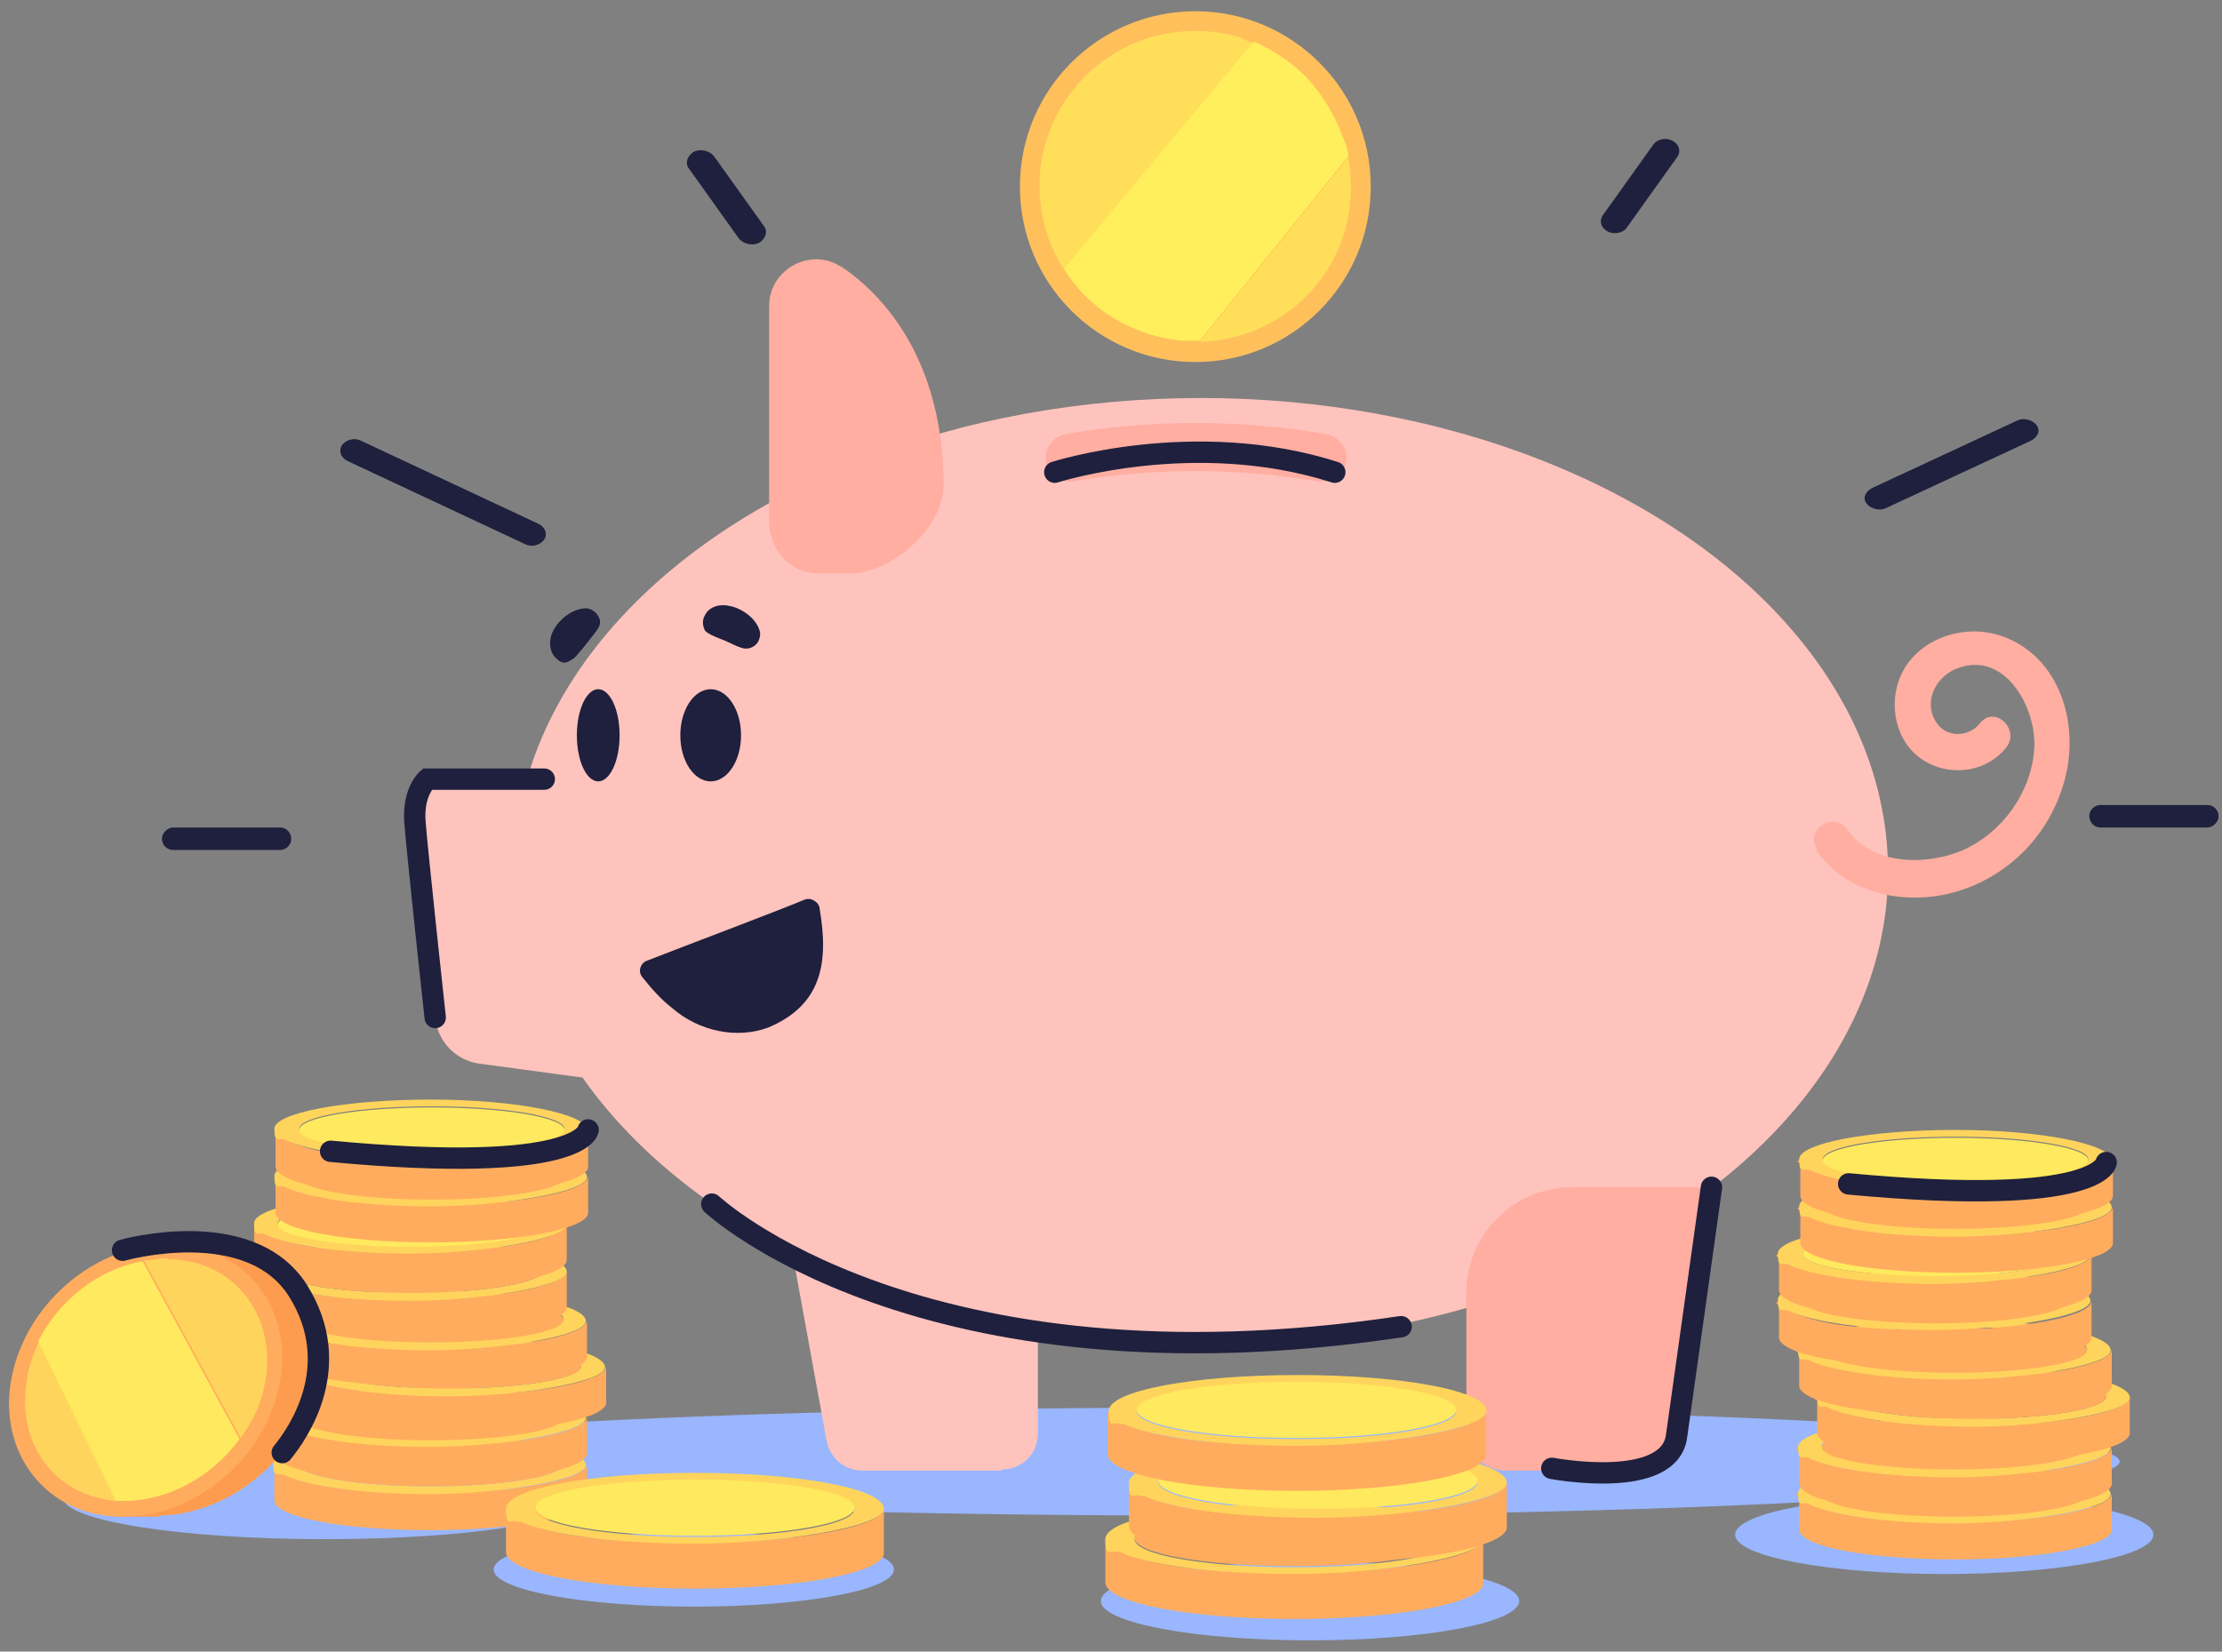 <?xml version="1.0" encoding="UTF-8"?>
<svg id="Livello_1" xmlns="http://www.w3.org/2000/svg" version="1.1" viewBox="0 0 197.6 146.9">
  <rect x="0" y="0" width="197.6" height="146.9" fill="#808080" stroke="none"/>
  <!-- Generator: Adobe Illustrator 29.0.1, SVG Export Plug-In . SVG Version: 2.1.0 Build 192)  -->
  <defs>
    <style>
      .st0 {
        fill: #99b6ff;
      }

      .st1 {
        fill: #ffc05c;
      }

      .st2 {
        fill: #ffaea1;
      }

      .st3 {
        fill: #ffe95e;
      }

      .st4 {
        fill: none;
        stroke: #1e203d;
        stroke-linecap: round;
        stroke-miterlimit: 10;
        stroke-width: 1.9px;
      }

      .st5 {
        fill: #ffd45c;
      }

      .st6 {
        fill: #1e203d;
      }

      .st7 {
        fill: #ffdf5a;
      }

      .st8 {
        fill: #fd9c4f;
      }

      .st9 {
        fill: #ffef5c;
      }

      .st10 {
        fill: #ffc3bd;
      }

      .st11 {
        fill: #ffac5e;
      }
    </style>
  </defs>
  <path class="st0" d="M188.5,130c0,2.6-36.5,4.8-81.4,4.8s-81.4-2.1-81.4-4.8,36.5-4.8,81.4-4.8,81.4,2.1,81.4,4.8Z"/>
  <ellipse class="st10" cx="106.8" cy="77.5" rx="61.1" ry="42.1"/>
  <path class="st10" d="M55.2,96.3l-12.6-1.7c-2.1-.3-3.7-2-3.9-4.1l-1.5-18.4c0-1.4,1-2.6,2.4-2.6h15.7v26.8h0Z"/>
  <g>
    <path class="st2" d="M75.5,51c3.6,0,8.3-3.8,8.4-7.8,0-9.1-3.6-15.7-9-19.4-2.7-1.9-6.5.1-6.5,3.4v19.2c0,2.5,2,4.5,4.5,4.5h2.6Z"/>
    <path class="st2" d="M74.9,23.7c2.8,3.8,4.5,8.9,4.5,15.2s-4.8,7.8-8.4,7.8h-2.5c0,2.4,1.9,4.3,4.3,4.3h2.7c3.6,0,8.3-3.8,8.4-7.8,0-9.2-3.7-15.8-9.1-19.5h0Z"/>
  </g>
  <path class="st10" d="M89.1,130.8h-12.4c-1.6,0-2.9-1.1-3.2-2.7l-4.7-25.8h23.5v25.2c0,1.8-1.4,3.2-3.2,3.2h0Z"/>
  <path class="st2" d="M130.4,115.1v12.2c0,2,1.6,3.5,3.5,3.5h11.7c1.8,0,3.3-1.3,3.5-3.1l3.1-22.1h-12.4c-5.2,0-9.4,4.2-9.4,9.4h0Z"/>
  <path class="st2" d="M161.5,75.6c2.7,4,8.1,5,12.5,3.7,4.7-1.4,8.3-5.1,9.6-9.9,1.3-4.7-.2-10.5-5-12.6-4.3-1.9-9.9.6-10.1,5.6-.1,2.4,1.1,4.8,3.5,5.7,2.2.9,4.9.3,6.4-1.6,1.3-1.6-1-3.8-2.3-2.2-1,1.3-3.1,1.4-4-.2-1-1.7,0-3.7,1.6-4.5,4.5-2.1,7.5,3.4,7.2,7.1-.3,3.8-2.8,7.3-6.3,8.9-3.2,1.4-8.1,1.4-10.3-1.8-1.1-1.7-3.9,0-2.7,1.7h0Z"/>
  <ellipse class="st6" cx="63.2" cy="65.4" rx="2.7" ry="4.1"/>
  <ellipse class="st6" cx="53.2" cy="65.4" rx="1.9" ry="4.1"/>
  <path class="st2" d="M117.1,42.8c-7.2-1.2-14.5-1.2-21.6,0-1.2.2-2.3-.5-2.5-1.7-.2-1.1.6-2.3,1.8-2.5,7.6-1.3,15.4-1.3,23.1,0,1.2.2,2.1,1.4,1.8,2.5-.2,1.1-1.4,1.9-2.5,1.7h-.1Z"/>
  <g>
    <path class="st6" d="M67.5,21.6c-.6.3-1.4.1-1.8-.4l-4.5-6.3c-.3-.5,0-1.1.5-1.4.6-.3,1.4-.1,1.8.4l4.5,6.3c.3.5,0,1.1-.5,1.4Z"/>
    <path class="st6" d="M48.4,48c-.4.5-1.1.7-1.7.4l-15.8-7.4c-.6-.3-.8-.9-.5-1.4.4-.5,1.1-.7,1.7-.4l15.8,7.4c.6.3.8.9.5,1.4Z"/>
    <path class="st6" d="M166,44.8c-.4-.5-.1-1.1.5-1.4l12.9-6c.6-.3,1.4,0,1.7.4.4.5.1,1.1-.5,1.4l-12.9,6c-.6.3-1.4,0-1.7-.4Z"/>
    <path class="st6" d="M143,20.6c-.6-.3-.8-.9-.5-1.4l4.5-6.3c.3-.5,1.1-.7,1.7-.4.6.3.8.9.5,1.4l-4.5,6.3c-.3.5-1.1.7-1.7.4Z"/>
    <g>
      <path class="st6" d="M185.8,72.6c0-.6.5-1,1-1h9.5c.6,0,1,.5,1,1s-.5,1-1,1h-9.5c-.6,0-1-.5-1-1Z"/>
      <path class="st6" d="M25.9,74.6c0,.6-.5,1-1,1h-9.5c-.6,0-1-.5-1-1s.5-1,1-1h9.5c.6,0,1,.5,1,1Z"/>
    </g>
  </g>
  <g>
    <circle class="st1" cx="106.3" cy="16.6" r="15.6"/>
    <path class="st7" d="M110.5,3.4c-4.8-1.5-10.2-.4-14,3.4-4.4,4.4-5.2,10.9-2.5,16.1.2.4.4.7.6,1L111.5,3.8c-.3,0-.6-.2-.9-.3h0Z"/>
    <path class="st9" d="M119.4,12.2c-.7-2-1.8-3.8-3.3-5.4-1.4-1.4-3-2.4-4.6-3.1l-16.9,20.2c.5.8,1.2,1.7,1.9,2.4,2.4,2.4,5.5,3.7,8.6,4h1.6l13.2-16.4c0-.6-.3-1.2-.5-1.8h0Z"/>
    <path class="st7" d="M106.7,30.4c3.4-.1,6.8-1.4,9.4-4,3.4-3.4,4.6-8,3.8-12.4,0,0-13.2,16.4-13.2,16.4Z"/>
  </g>
  <ellipse class="st0" cx="116.5" cy="142.4" rx="18.6" ry="3.5"/>
  <ellipse class="st0" cx="172.9" cy="136.5" rx="18.6" ry="3.5"/>
  <ellipse class="st0" cx="61.7" cy="139.6" rx="17.8" ry="3.3"/>
  <ellipse class="st0" cx="28.9" cy="133.2" rx="23.3" ry="3.7"/>
  <g>
    <g>
      <path class="st5" d="M52.2,131.7h0Z"/>
      <path class="st11" d="M52.2,131.7v-1.5c0,1.4-6.3,2.6-13.9,2.6s-10.9-.7-12.9-1.7c-.6-.3-1-.6-1-1v1.9h0v1.5h0c.2,1.5,6.3,2.6,13.9,2.6s13.8-1.2,13.9-2.6h0v-1.5h0v-.5h0v.2Z"/>
      <path class="st5" d="M25.3,131.2c2.1,1,7.1,1.7,12.9,1.7s13.9-1.2,13.9-2.6-6.2-2.7-13.9-2.7-13.9,1.2-13.9,2.6.4.7,1,1ZM38.3,128.2c6.5,0,11.8.9,11.8,2s-5.3,2-11.8,2-11.8-.9-11.8-2,5.3-2,11.8-2Z"/>
      <path class="st11" d="M38.3,132.2c6.5,0,11.8-.9,11.8-2s-5.3-2-11.8-2-11.8.9-11.8,2,5.3,2,11.8,2Z"/>
    </g>
    <g>
      <path class="st5" d="M52.2,127.5h0Z"/>
      <path class="st11" d="M52.2,127.5v-1.5c0,1.4-6.3,2.6-13.9,2.6s-10.9-.7-12.9-1.7c-.6-.3-1-.6-1-1v1.9h0v1.5h0c.2,1.5,6.3,2.6,13.9,2.6s13.8-1.2,13.9-2.6h0v-1.5h0v-.5h0v.2Z"/>
      <path class="st5" d="M25.3,127c2.1,1,7.1,1.7,12.9,1.7s13.9-1.2,13.9-2.6-6.2-2.7-13.9-2.7-13.9,1.2-13.9,2.6.4.7,1,1ZM38.3,124c6.5,0,11.8.9,11.8,2s-5.3,2-11.8,2-11.8-.9-11.8-2,5.3-2,11.8-2Z"/>
      <path class="st11" d="M38.3,128.1c6.5,0,11.8-.9,11.8-2s-5.3-2-11.8-2-11.8.9-11.8,2,5.3,2,11.8,2Z"/>
    </g>
    <g>
      <path class="st5" d="M53.9,123.1h0Z"/>
      <path class="st11" d="M53.9,123v-1.5c0,1.4-6.3,2.6-13.9,2.6s-10.9-.7-12.9-1.7c-.6-.3-1-.6-1-1v1.9h0v1.5h0c.2,1.5,6.3,2.6,13.9,2.6s13.8-1.2,13.9-2.6h0v-1.5h0v-.5h0v.2Z"/>
      <path class="st5" d="M27,122.5c2.1,1,7.1,1.7,12.9,1.7s13.9-1.2,13.9-2.6-6.2-2.7-13.9-2.7-13.9,1.2-13.9,2.6.4.7,1,1ZM39.9,119.5c6.5,0,11.8.9,11.8,2s-5.3,2-11.8,2-11.8-.9-11.8-2,5.3-2,11.8-2Z"/>
      <ellipse class="st11" cx="39.9" cy="121.5" rx="11.8" ry="2"/>
    </g>
    <g>
      <path class="st5" d="M52.2,118.9h0Z"/>
      <path class="st11" d="M52.2,118.9v-1.5c0,1.4-6.3,2.6-13.9,2.6s-10.9-.7-12.9-1.7c-.6-.3-1-.6-1-1v1.9h0v1.5h0c.2,1.5,6.3,2.6,13.9,2.6s13.8-1.2,13.9-2.6h0v-1.5h0v-.5h0v.2Z"/>
      <path class="st5" d="M25.3,118.4c2.1,1,7.1,1.7,12.9,1.7s13.9-1.2,13.9-2.6-6.2-2.7-13.9-2.7-13.9,1.2-13.9,2.6.4.7,1,1ZM38.3,115.3c6.5,0,11.8.9,11.8,2s-5.3,2-11.8,2-11.8-.9-11.8-2,5.3-2,11.8-2Z"/>
      <path class="st11" d="M38.3,119.4c6.5,0,11.8-.9,11.8-2s-5.3-2-11.8-2-11.8.9-11.8,2,5.3,2,11.8,2Z"/>
    </g>
    <g>
      <path class="st5" d="M50.4,114.5h0Z"/>
      <path class="st11" d="M50.4,114.5v-1.5c0,1.4-6.3,2.6-13.9,2.6s-10.9-.7-12.9-1.7c-.6-.3-1-.6-1-1v1.9h0v1.5h0c.2,1.5,6.3,2.6,13.9,2.6s13.8-1.2,13.9-2.6h0v-1.5h0v-.5h0v.2Z"/>
      <path class="st5" d="M23.6,114c2.1,1,7.1,1.7,12.9,1.7s13.9-1.2,13.9-2.6-6.2-2.7-13.9-2.7-13.9,1.2-13.9,2.6.4.7,1,1ZM36.5,111c6.5,0,11.8.9,11.8,2s-5.3,2-11.8,2-11.8-.9-11.8-2,5.3-2,11.8-2Z"/>
      <path class="st11" d="M36.5,115c6.5,0,11.8-.9,11.8-2s-5.3-2-11.8-2-11.8.9-11.8,2,5.3,2,11.8,2Z"/>
    </g>
    <g>
      <path class="st5" d="M50.4,110.4h0Z"/>
      <path class="st11" d="M50.4,110.3v-1.5c0,1.4-6.3,2.6-13.9,2.6s-10.9-.7-12.9-1.7c-.6-.3-1-.6-1-1v1.9h0v1.5h0c.2,1.5,6.3,2.6,13.9,2.6s13.8-1.2,13.9-2.6h0v-1.5h0v-.5h0v.2Z"/>
      <path class="st5" d="M23.6,109.8c2.1,1,7.1,1.7,12.9,1.7s13.9-1.2,13.9-2.6-6.2-2.7-13.9-2.7-13.9,1.2-13.9,2.6.4.7,1,1ZM36.5,106.8c6.5,0,11.8.9,11.8,2s-5.3,2-11.8,2-11.8-.9-11.8-2,5.3-2,11.8-2Z"/>
      <path class="st3" d="M36.5,110.9c6.5,0,11.8-.9,11.8-2s-5.3-2-11.8-2-11.8.9-11.8,2,5.3,2,11.8,2Z"/>
    </g>
    <g>
      <path class="st5" d="M52.3,106.1h0Z"/>
      <path class="st11" d="M52.3,106.1v-1.5c0,1.4-6.3,2.6-13.9,2.6s-10.9-.7-12.9-1.7c-.6-.3-1-.6-1-1v1.9h0v1.5h0c.2,1.5,6.3,2.6,13.9,2.6s13.8-1.2,13.9-2.6h0v-1.5h0v-.5h0v.2Z"/>
      <path class="st5" d="M25.4,105.6c2.1,1,7.1,1.7,12.9,1.7s13.9-1.2,13.9-2.6-6.2-2.7-13.9-2.7-13.9,1.2-13.9,2.6.4.7,1,1ZM38.4,102.6c6.5,0,11.8.9,11.8,2s-5.3,2-11.8,2-11.8-.9-11.8-2,5.3-2,11.8-2Z"/>
      <path class="st11" d="M38.4,106.7c6.5,0,11.8-.9,11.8-2s-5.3-2-11.8-2-11.8.9-11.8,2,5.3,2,11.8,2Z"/>
    </g>
    <g>
      <path class="st5" d="M52.3,102h0Z"/>
      <path class="st11" d="M52.3,102v-1.5c0,1.4-6.3,2.6-13.9,2.6s-10.9-.7-12.9-1.7c-.6-.3-1-.6-1-1v1.9h0v1.5h0c.2,1.5,6.3,2.6,13.9,2.6s13.8-1.2,13.9-2.6h0v-1.5h0v-.5h0v.2Z"/>
      <path class="st5" d="M25.4,101.4c2.1,1,7.1,1.7,12.9,1.7s13.9-1.2,13.9-2.6-6.2-2.7-13.9-2.7-13.9,1.2-13.9,2.6.4.7,1,1ZM38.4,98.4c6.5,0,11.8.9,11.8,2s-5.3,2-11.8,2-11.8-.9-11.8-2,5.3-2,11.8-2Z"/>
      <path class="st3" d="M38.4,102.5c6.5,0,11.8-.9,11.8-2s-5.3-2-11.8-2-11.8.9-11.8,2,5.3,2,11.8,2Z"/>
    </g>
  </g>
  <g>
    <g>
      <path class="st5" d="M187.8,134.4h0Z"/>
      <path class="st11" d="M187.8,134.3v-1.5c0,1.4-6.3,2.6-13.9,2.6s-10.9-.7-12.9-1.7-1-.6-1-1v1.9h0v1.5h0c.2,1.5,6.3,2.6,13.9,2.6s13.8-1.2,13.9-2.6h0v-1.5h0v-.5h0v.2Z"/>
      <path class="st5" d="M160.9,133.8c2.1,1,7.1,1.7,12.9,1.7s13.9-1.2,13.9-2.6-6.2-2.7-13.9-2.7-13.9,1.2-13.9,2.6.4.7,1,1ZM173.8,130.8c6.5,0,11.8.9,11.8,2s-5.3,2-11.8,2-11.8-.9-11.8-2,5.3-2,11.8-2Z"/>
      <path class="st11" d="M173.8,134.9c6.5,0,11.8-.9,11.8-2s-5.3-2-11.8-2-11.8.9-11.8,2,5.3,2,11.8,2Z"/>
    </g>
    <g>
      <path class="st5" d="M187.8,130.2h0Z"/>
      <path class="st11" d="M187.8,130.2v-1.5c0,1.4-6.3,2.6-13.9,2.6s-10.9-.7-12.9-1.7-1-.6-1-1v1.9h0v1.5h0c.2,1.5,6.3,2.6,13.9,2.6s13.8-1.2,13.9-2.6h0v-1.5h0v-.5h0v.2Z"/>
      <path class="st5" d="M160.9,129.7c2.1,1,7.1,1.7,12.9,1.7s13.9-1.2,13.9-2.6-6.2-2.7-13.9-2.7-13.9,1.2-13.9,2.6.4.7,1,1ZM173.8,126.6c6.5,0,11.8.9,11.8,2s-5.3,2-11.8,2-11.8-.9-11.8-2,5.3-2,11.8-2Z"/>
      <path class="st11" d="M173.8,130.7c6.5,0,11.8-.9,11.8-2s-5.3-2-11.8-2-11.8.9-11.8,2,5.3,2,11.8,2Z"/>
    </g>
    <g>
      <path class="st5" d="M189.4,125.7h0Z"/>
      <path class="st11" d="M189.4,125.7v-1.5c0,1.4-6.3,2.6-13.9,2.6s-10.9-.7-12.9-1.7-1-.6-1-1v1.9h0v1.5h0c.2,1.5,6.3,2.6,13.9,2.6s13.8-1.2,13.9-2.6h0v-1.5h0v-.5h0v.2Z"/>
      <path class="st5" d="M162.6,125.2c2.1,1,7.1,1.7,12.9,1.7s13.9-1.2,13.9-2.6-6.2-2.7-13.9-2.7-13.9,1.2-13.9,2.6.4.7,1,1ZM175.5,122.2c6.5,0,11.8.9,11.8,2s-5.3,2-11.8,2-11.8-.9-11.8-2,5.3-2,11.8-2Z"/>
      <ellipse class="st11" cx="175.5" cy="124.2" rx="11.8" ry="2"/>
    </g>
    <g>
      <path class="st5" d="M187.8,121.6h0Z"/>
      <path class="st11" d="M187.8,121.5v-1.5c0,1.4-6.3,2.6-13.9,2.6s-10.9-.7-12.9-1.7-1-.6-1-1v1.9h0v1.5h0c.2,1.5,6.3,2.6,13.9,2.6s13.8-1.2,13.9-2.6h0v-1.5h0v-.5h0v.2Z"/>
      <path class="st5" d="M160.9,121c2.1,1,7.1,1.7,12.9,1.7s13.9-1.2,13.9-2.6-6.2-2.7-13.9-2.7-13.9,1.2-13.9,2.6.4.7,1,1ZM173.8,118c6.5,0,11.8.9,11.8,2s-5.3,2-11.8,2-11.8-.9-11.8-2,5.3-2,11.8-2Z"/>
      <path class="st11" d="M173.8,122.1c6.5,0,11.8-.9,11.8-2s-5.3-2-11.8-2-11.8.9-11.8,2,5.3,2,11.8,2Z"/>
    </g>
    <g>
      <path class="st5" d="M186,117.2h0Z"/>
      <path class="st11" d="M186,117.2v-1.5c0,1.4-6.3,2.6-13.9,2.6s-10.9-.7-12.9-1.7-1-.6-1-1v1.9h0v1.5h0c.2,1.5,6.3,2.6,13.9,2.6s13.8-1.2,13.9-2.6h0v-1.5h0v-.5h0v.2Z"/>
      <path class="st5" d="M159.1,116.6c2.1,1,7.1,1.7,12.9,1.7s13.9-1.2,13.9-2.6-6.2-2.7-13.9-2.7-13.9,1.2-13.9,2.6.4.7,1,1ZM172.1,113.6c6.5,0,11.8.9,11.8,2s-5.3,2-11.8,2-11.8-.9-11.8-2,5.3-2,11.8-2Z"/>
      <path class="st11" d="M172.1,117.7c6.5,0,11.8-.9,11.8-2s-5.3-2-11.8-2-11.8.9-11.8,2,5.3,2,11.8,2Z"/>
    </g>
    <g>
      <path class="st5" d="M186,113h0Z"/>
      <path class="st11" d="M186,113v-1.5c0,1.4-6.3,2.6-13.9,2.6s-10.9-.7-12.9-1.7-1-.6-1-1v1.9h0v1.5h0c.2,1.5,6.3,2.6,13.9,2.6s13.8-1.2,13.9-2.6h0v-1.5h0v-.5h0v.2Z"/>
      <path class="st5" d="M159.1,112.5c2.1,1,7.1,1.7,12.9,1.7s13.9-1.2,13.9-2.6-6.2-2.7-13.9-2.7-13.9,1.2-13.9,2.6.4.7,1,1ZM172.1,109.5c6.5,0,11.8.9,11.8,2s-5.3,2-11.8,2-11.8-.9-11.8-2,5.3-2,11.8-2Z"/>
      <path class="st3" d="M172.1,113.5c6.5,0,11.8-.9,11.8-2s-5.3-2-11.8-2-11.8.9-11.8,2,5.3,2,11.8,2Z"/>
    </g>
    <g>
      <path class="st5" d="M187.9,108.8h0Z"/>
      <path class="st11" d="M187.9,108.8v-1.5c0,1.4-6.3,2.6-13.9,2.6s-10.9-.7-12.9-1.7-1-.6-1-1v1.9h0v1.5h0c.2,1.5,6.3,2.6,13.9,2.6s13.8-1.2,13.9-2.6h0v-1.5h0v-.5h0v.2Z"/>
      <path class="st5" d="M161,108.3c2.1,1,7.1,1.7,12.9,1.7s13.9-1.2,13.9-2.6-6.2-2.7-13.9-2.7-13.9,1.2-13.9,2.6.4.7,1,1ZM173.9,105.2c6.5,0,11.8.9,11.8,2s-5.3,2-11.8,2-11.8-.9-11.8-2,5.3-2,11.8-2Z"/>
      <path class="st11" d="M173.9,109.3c6.5,0,11.8-.9,11.8-2s-5.3-2-11.8-2-11.8.9-11.8,2,5.3,2,11.8,2Z"/>
    </g>
    <g>
      <path class="st5" d="M187.9,104.6h0Z"/>
      <path class="st11" d="M187.9,104.6v-1.5c0,1.4-6.3,2.6-13.9,2.6s-10.9-.7-12.9-1.7-1-.6-1-1v1.9h0v1.5h0c.2,1.5,6.3,2.6,13.9,2.6s13.8-1.2,13.9-2.6h0v-1.5h0v-.5h0v.2Z"/>
      <path class="st5" d="M161,104.1c2.1,1,7.1,1.7,12.9,1.7s13.9-1.2,13.9-2.6-6.2-2.7-13.9-2.7-13.9,1.2-13.9,2.6.4.7,1,1ZM173.9,101.1c6.5,0,11.8.9,11.8,2s-5.3,2-11.8,2-11.8-.9-11.8-2,5.3-2,11.8-2Z"/>
      <path class="st3" d="M173.9,105.2c6.5,0,11.8-.9,11.8-2s-5.3-2-11.8-2-11.8.9-11.8,2,5.3,2,11.8,2Z"/>
    </g>
  </g>
  <g>
    <polygon class="st8" points="18.6 111.5 14.8 111.5 14.8 110.6 18.6 110.6 18.6 111.5"/>
    <polygon class="st8" points="14.2 134.9 10.4 134.9 10.4 134 14.1 134 14.2 134.9"/>
    <path class="st11" d="M18.2,110.6c-6.6,0-12.9,5.3-14.1,12-1.2,6.7,3.2,12.2,9.8,12.2s12.9-5.3,14.1-12-3.2-12.2-9.8-12.2Z"/>
    <path class="st8" d="M18.2,110.6c-6.6,0-12.9,5.3-14.1,12-1.2,6.7,3.2,12.2,9.8,12.2s12.9-5.3,14.1-12-3.2-12.2-9.8-12.2Z"/>
    <g>
      <path class="st11" d="M24.9,122.9c-1.2,6.7-7.5,12.1-14.1,12-6.6,0-11-5.6-9.8-12.2,1.2-6.7,7.5-12.1,14.1-12,6.6,0,11,5.6,9.8,12.2Z"/>
      <path class="st5" d="M14.9,112c5.8,0,9.7,4.9,8.7,10.8-.3,1.9-1.1,3.6-2.2,5.1l-8.6-15.8c.7,0,1.4-.2,2.2-.2h0Z"/>
      <path class="st5" d="M2.4,122.6c.2-1.2.6-2.3,1.1-3.3l6.9,14.2c-5.5-.4-9-5.1-8-10.8h0Z"/>
      <path class="st3" d="M12.7,112.2l8.6,15.8c-2.4,3.3-6.3,5.5-10.3,5.5h-.7l-6.9-14.2c1.8-3.6,5.3-6.4,9.2-7.1h.1Z"/>
    </g>
  </g>
  <g>
    <path class="st5" d="M131.9,138.6h0Z"/>
    <path class="st11" d="M131.9,138.6v-1.8c0,1.7-7.6,3.1-16.8,3.1s-13.1-.8-15.6-2c-.8-.4-1.2-.8-1.2-1.2v2.3h0v1.8h0c.2,1.8,7.6,3.2,16.8,3.2s16.6-1.4,16.8-3.1h0v-1.8h0v-.5h0Z"/>
    <path class="st5" d="M99.5,138c2.5,1.2,8.5,2,15.6,2s16.7-1.4,16.8-3.1c0-1.8-7.5-3.2-16.8-3.2s-16.8,1.4-16.8,3.2.4.8,1.2,1.2h0ZM115.1,134.4c7.8,0,14.2,1.1,14.2,2.5s-6.3,2.5-14.2,2.5-14.2-1.1-14.2-2.5,6.3-2.5,14.2-2.5Z"/>
    <path class="st11" d="M115.1,139.3c7.8,0,14.2-1.1,14.2-2.5s-6.3-2.5-14.2-2.5-14.2,1.1-14.2,2.5,6.3,2.5,14.2,2.5Z"/>
  </g>
  <path class="st6" d="M72.9,80.9c0-.6-.7-1.1-1.3-.9-2.9,1.2-10.1,3.9-14.2,5.5-.5.3-.7,1-.2,1.5.7.9,1.6,1.9,2.5,2.6,2.5,2.2,5.9,2.8,8.6,1.8,4.8-2,5.4-5.8,4.6-10.5h0Z"/>
  <g>
    <path class="st5" d="M134,133.6h0Z"/>
    <path class="st11" d="M134,133.6v-1.8c0,1.7-7.6,3.1-16.8,3.1s-13.1-.8-15.6-2c-.8-.4-1.2-.8-1.2-1.2v2.3h0v1.8h0c.2,1.8,7.6,3.2,16.8,3.2s16.6-1.4,16.8-3.1h0v-1.8h0v-.5h0Z"/>
    <path class="st5" d="M101.6,133c2.5,1.2,8.5,2,15.6,2s16.7-1.4,16.8-3.1c0-1.8-7.5-3.2-16.8-3.2s-16.8,1.4-16.8,3.2.4.8,1.2,1.2h0ZM117.2,129.3c7.8,0,14.2,1.1,14.2,2.5s-6.3,2.5-14.2,2.5-14.2-1.1-14.2-2.5,6.3-2.5,14.2-2.5Z"/>
    <path class="st3" d="M117.2,134.2c7.8,0,14.2-1.1,14.2-2.5s-6.3-2.5-14.2-2.5-14.2,1.1-14.2,2.5,6.3,2.5,14.2,2.5Z"/>
  </g>
  <g>
    <path class="st5" d="M132.1,127.2h0Z"/>
    <path class="st11" d="M132.1,127.2v-1.8c0,1.7-7.6,3.1-16.8,3.1s-13.1-.8-15.6-2c-.8-.4-1.2-.8-1.2-1.2v2.3h0v1.8h0c.2,1.8,7.6,3.2,16.8,3.2s16.6-1.4,16.8-3.1h0v-1.8h0v-.5h0Z"/>
    <path class="st5" d="M99.8,126.6c2.5,1.2,8.5,2,15.6,2s16.7-1.4,16.8-3.1c0-1.8-7.5-3.2-16.8-3.2s-16.8,1.4-16.8,3.2.4.8,1.2,1.2h0ZM115.3,123c7.8,0,14.2,1.1,14.2,2.5s-6.3,2.5-14.2,2.5-14.2-1.1-14.2-2.5,6.3-2.5,14.2-2.5Z"/>
    <path class="st3" d="M115.3,127.9c7.8,0,14.2-1.1,14.2-2.5s-6.3-2.5-14.2-2.5-14.2,1.1-14.2,2.5,6.3,2.5,14.2,2.5Z"/>
  </g>
  <g>
    <path class="st5" d="M78.6,136h0Z"/>
    <path class="st11" d="M78.6,135.9v-1.8c0,1.7-7.6,3.1-16.8,3.1s-13.1-.8-15.6-2c-.8-.4-1.2-.8-1.2-1.2v2.3h0v1.8h0c.2,1.8,7.6,3.2,16.8,3.2s16.6-1.4,16.8-3.1h0v-1.8h0v-.5h0Z"/>
    <path class="st5" d="M46.2,135.3c2.5,1.2,8.5,2,15.6,2s16.7-1.4,16.8-3.1c0-1.8-7.5-3.2-16.8-3.2s-16.8,1.4-16.8,3.2.4.8,1.2,1.2h0ZM61.8,131.7c7.8,0,14.2,1.1,14.2,2.5s-6.3,2.5-14.2,2.5-14.2-1.1-14.2-2.5,6.3-2.5,14.2-2.5Z"/>
    <path class="st3" d="M61.8,136.6c7.8,0,14.2-1.1,14.2-2.5s-6.3-2.5-14.2-2.5-14.2,1.1-14.2,2.5,6.3,2.5,14.2,2.5Z"/>
  </g>
  <path class="st6" d="M67.6,56.3c-.2-1.2-1.6-2.2-2.7-2.4-.8-.2-1.8,0-2.2.8-.3.5-.2,1,0,1.4.3.3.8.5,1.3.7.6.2,1.1.5,1.6.7s.9.3,1.4,0,.6-.8.6-1.2h0Z"/>
  <path class="st6" d="M52.2,54.1c-1.3,0-2.5,1-3,2-.4.7-.4,1.8.2,2.4s.9.5,1.4.2c.4-.2.7-.7,1-1,.4-.5.7-.9,1.1-1.4.3-.4.6-.8.4-1.3s-.6-.8-1.1-.9h0Z"/>
  <path class="st4" d="M93.8,42s12.4-4,24.9,0"/>
  <path class="st4" d="M63.3,107.1s18.4,17.3,61.3,10.9"/>
  <path class="st4" d="M138,130.6s10.5,2,11.1-2.9l3.1-22.1"/>
  <path class="st4" d="M48.4,69.3h-10.4s-1.3,1.1-1.1,3.8,1.8,17.4,1.8,17.4"/>
  <path class="st4" d="M52.3,100.5s-.5,4-22.9,1.9"/>
  <path class="st4" d="M187.3,103.4s-.5,4-22.9,1.9"/>
  <path class="st4" d="M10.9,111.2s11.3-3.2,15.6,3.6c4.2,6.7,0,12.7-1.4,14.4"/>
</svg>